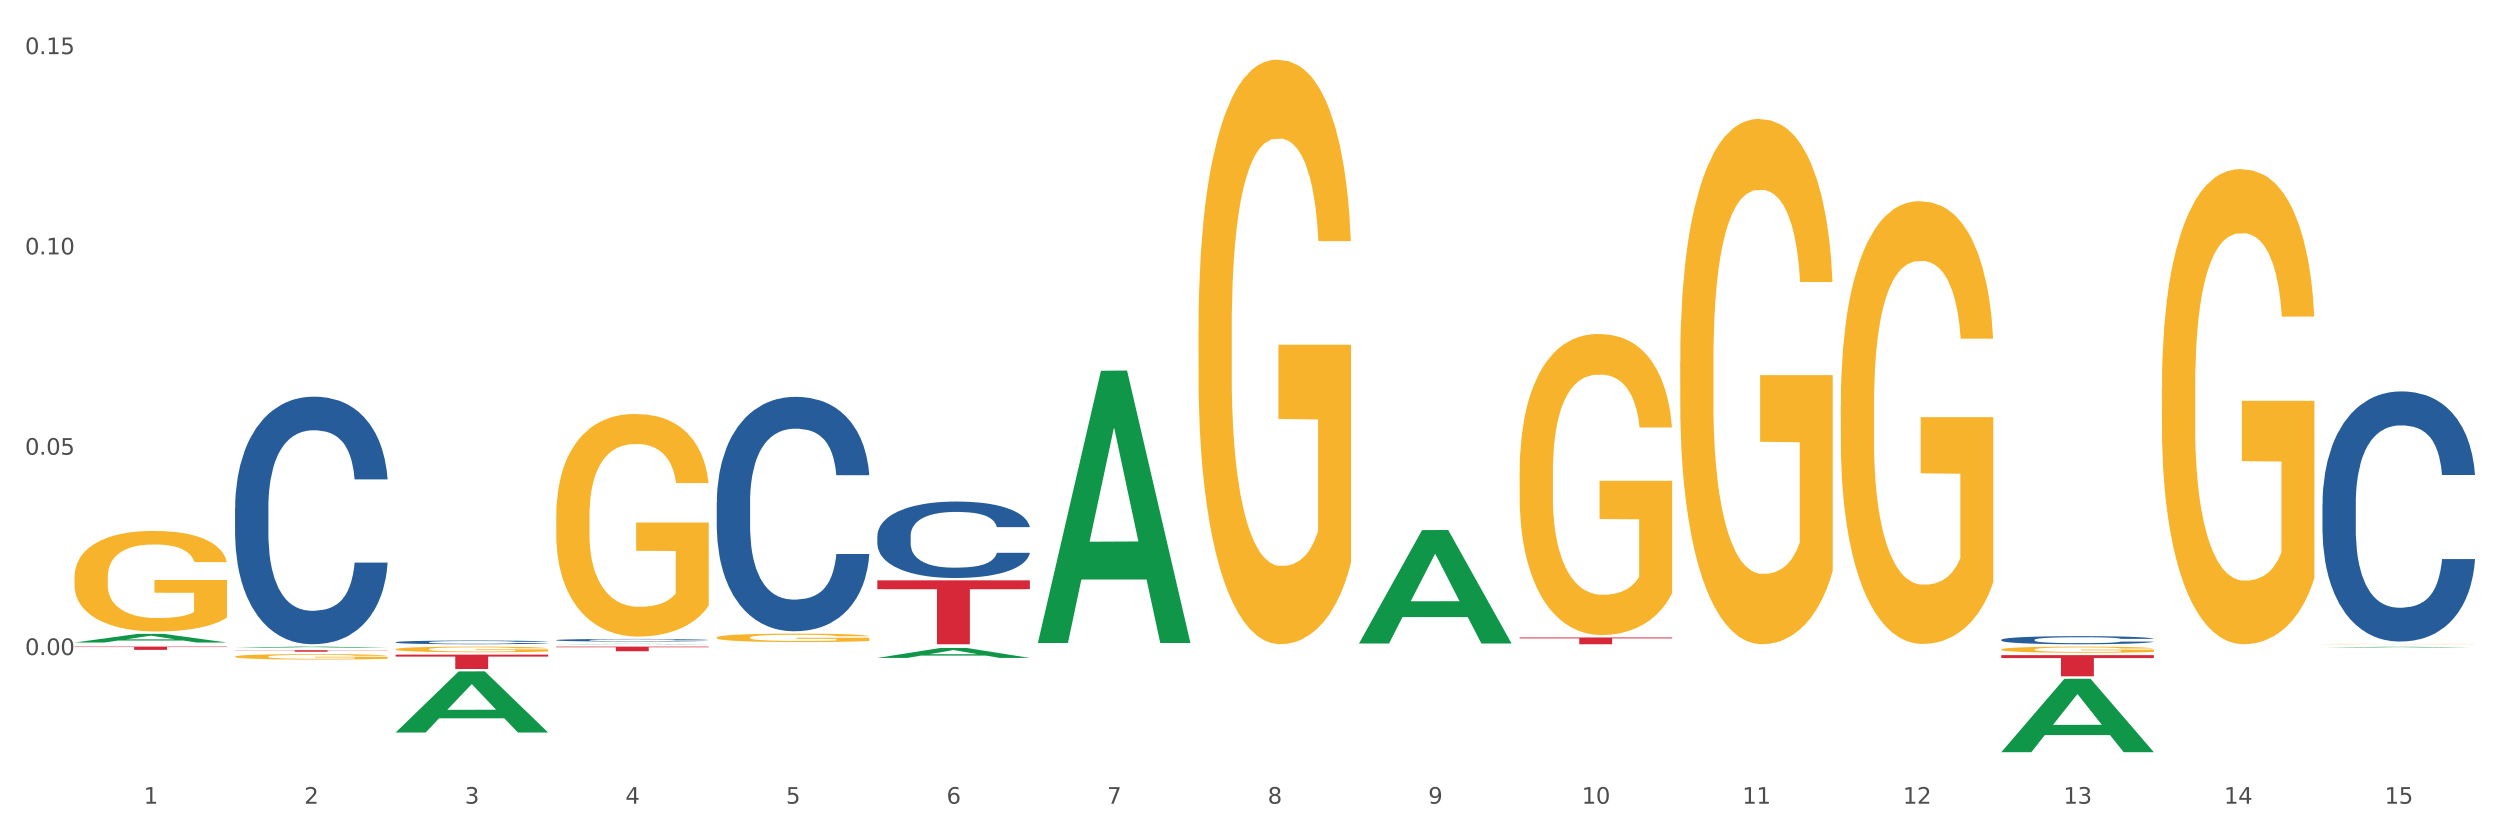<?xml version="1.0" encoding="utf-8" standalone="no"?>
<!DOCTYPE svg PUBLIC "-//W3C//DTD SVG 1.1//EN"
  "http://www.w3.org/Graphics/SVG/1.1/DTD/svg11.dtd">
<svg xmlns:xlink="http://www.w3.org/1999/xlink" width="1080pt" height="360pt" viewBox="0 0 1080 360" xmlns="http://www.w3.org/2000/svg" version="1.1">
 <rect x="0" y="0" width="1080" height="360" fill="#333333" stroke="none"/>
 <defs>
  <style type="text/css">*{stroke-linejoin: round; stroke-linecap: butt}</style>
 </defs>
 <g id="figure_1">
  <g id="patch_1">
   <path d="M 0 360 
L 1080 360 
L 1080 0 
L 0 0 
z
" style="fill: #ffffff; stroke: #ffffff; stroke-linejoin: miter"/>
  </g>
  <g id="axes_1">
   <g id="matplotlib.axis_1">
    <g id="xtick_1">
     <g id="text_1">
      <!-- 1 -->
      <g style="fill: #4d4d4d" transform="translate(62.07 347.204) scale(0.096 -0.096)">
       <defs>
        <path id="DejaVuSans-31" d="M 794 531 
L 1825 531 
L 1825 4091 
L 703 3866 
L 703 4441 
L 1819 4666 
L 2450 4666 
L 2450 531 
L 3481 531 
L 3481 0 
L 794 0 
L 794 531 
z
" transform="scale(0.016)"/>
       </defs>
       <use xlink:href="#DejaVuSans-31"/>
      </g>
     </g>
    </g>
    <g id="xtick_2">
     <g id="text_2">
      <!-- 2 -->
      <g style="fill: #4d4d4d" transform="translate(131.436 347.204) scale(0.096 -0.096)">
       <defs>
        <path id="DejaVuSans-32" d="M 1228 531 
L 3431 531 
L 3431 0 
L 469 0 
L 469 531 
Q 828 903 1448 1529 
Q 2069 2156 2228 2338 
Q 2531 2678 2651 2914 
Q 2772 3150 2772 3378 
Q 2772 3750 2511 3984 
Q 2250 4219 1831 4219 
Q 1534 4219 1204 4116 
Q 875 4013 500 3803 
L 500 4441 
Q 881 4594 1212 4672 
Q 1544 4750 1819 4750 
Q 2544 4750 2975 4387 
Q 3406 4025 3406 3419 
Q 3406 3131 3298 2873 
Q 3191 2616 2906 2266 
Q 2828 2175 2409 1742 
Q 1991 1309 1228 531 
z
" transform="scale(0.016)"/>
       </defs>
       <use xlink:href="#DejaVuSans-32"/>
      </g>
     </g>
    </g>
    <g id="xtick_3">
     <g id="text_3">
      <!-- 3 -->
      <g style="fill: #4d4d4d" transform="translate(200.802 347.204) scale(0.096 -0.096)">
       <defs>
        <path id="DejaVuSans-33" d="M 2597 2516 
Q 3050 2419 3304 2112 
Q 3559 1806 3559 1356 
Q 3559 666 3084 287 
Q 2609 -91 1734 -91 
Q 1441 -91 1130 -33 
Q 819 25 488 141 
L 488 750 
Q 750 597 1062 519 
Q 1375 441 1716 441 
Q 2309 441 2620 675 
Q 2931 909 2931 1356 
Q 2931 1769 2642 2001 
Q 2353 2234 1838 2234 
L 1294 2234 
L 1294 2753 
L 1863 2753 
Q 2328 2753 2575 2939 
Q 2822 3125 2822 3475 
Q 2822 3834 2567 4026 
Q 2313 4219 1838 4219 
Q 1578 4219 1281 4162 
Q 984 4106 628 3988 
L 628 4550 
Q 988 4650 1302 4700 
Q 1616 4750 1894 4750 
Q 2613 4750 3031 4423 
Q 3450 4097 3450 3541 
Q 3450 3153 3228 2886 
Q 3006 2619 2597 2516 
z
" transform="scale(0.016)"/>
       </defs>
       <use xlink:href="#DejaVuSans-33"/>
      </g>
     </g>
    </g>
    <g id="xtick_4">
     <g id="text_4">
      <!-- 4 -->
      <g style="fill: #4d4d4d" transform="translate(270.169 347.204) scale(0.096 -0.096)">
       <defs>
        <path id="DejaVuSans-34" d="M 2419 4116 
L 825 1625 
L 2419 1625 
L 2419 4116 
z
M 2253 4666 
L 3047 4666 
L 3047 1625 
L 3713 1625 
L 3713 1100 
L 3047 1100 
L 3047 0 
L 2419 0 
L 2419 1100 
L 313 1100 
L 313 1709 
L 2253 4666 
z
" transform="scale(0.016)"/>
       </defs>
       <use xlink:href="#DejaVuSans-34"/>
      </g>
     </g>
    </g>
    <g id="xtick_5">
     <g id="text_5">
      <!-- 5 -->
      <g style="fill: #4d4d4d" transform="translate(339.535 347.204) scale(0.096 -0.096)">
       <defs>
        <path id="DejaVuSans-35" d="M 691 4666 
L 3169 4666 
L 3169 4134 
L 1269 4134 
L 1269 2991 
Q 1406 3038 1543 3061 
Q 1681 3084 1819 3084 
Q 2600 3084 3056 2656 
Q 3513 2228 3513 1497 
Q 3513 744 3044 326 
Q 2575 -91 1722 -91 
Q 1428 -91 1123 -41 
Q 819 9 494 109 
L 494 744 
Q 775 591 1075 516 
Q 1375 441 1709 441 
Q 2250 441 2565 725 
Q 2881 1009 2881 1497 
Q 2881 1984 2565 2268 
Q 2250 2553 1709 2553 
Q 1456 2553 1204 2497 
Q 953 2441 691 2322 
L 691 4666 
z
" transform="scale(0.016)"/>
       </defs>
       <use xlink:href="#DejaVuSans-35"/>
      </g>
     </g>
    </g>
    <g id="xtick_6">
     <g id="text_6">
      <!-- 6 -->
      <g style="fill: #4d4d4d" transform="translate(408.901 347.204) scale(0.096 -0.096)">
       <defs>
        <path id="DejaVuSans-36" d="M 2113 2584 
Q 1688 2584 1439 2293 
Q 1191 2003 1191 1497 
Q 1191 994 1439 701 
Q 1688 409 2113 409 
Q 2538 409 2786 701 
Q 3034 994 3034 1497 
Q 3034 2003 2786 2293 
Q 2538 2584 2113 2584 
z
M 3366 4563 
L 3366 3988 
Q 3128 4100 2886 4159 
Q 2644 4219 2406 4219 
Q 1781 4219 1451 3797 
Q 1122 3375 1075 2522 
Q 1259 2794 1537 2939 
Q 1816 3084 2150 3084 
Q 2853 3084 3261 2657 
Q 3669 2231 3669 1497 
Q 3669 778 3244 343 
Q 2819 -91 2113 -91 
Q 1303 -91 875 529 
Q 447 1150 447 2328 
Q 447 3434 972 4092 
Q 1497 4750 2381 4750 
Q 2619 4750 2861 4703 
Q 3103 4656 3366 4563 
z
" transform="scale(0.016)"/>
       </defs>
       <use xlink:href="#DejaVuSans-36"/>
      </g>
     </g>
    </g>
    <g id="xtick_7">
     <g id="text_7">
      <!-- 7 -->
      <g style="fill: #4d4d4d" transform="translate(478.267 347.204) scale(0.096 -0.096)">
       <defs>
        <path id="DejaVuSans-37" d="M 525 4666 
L 3525 4666 
L 3525 4397 
L 1831 0 
L 1172 0 
L 2766 4134 
L 525 4134 
L 525 4666 
z
" transform="scale(0.016)"/>
       </defs>
       <use xlink:href="#DejaVuSans-37"/>
      </g>
     </g>
    </g>
    <g id="xtick_8">
     <g id="text_8">
      <!-- 8 -->
      <g style="fill: #4d4d4d" transform="translate(547.634 347.204) scale(0.096 -0.096)">
       <defs>
        <path id="DejaVuSans-38" d="M 2034 2216 
Q 1584 2216 1326 1975 
Q 1069 1734 1069 1313 
Q 1069 891 1326 650 
Q 1584 409 2034 409 
Q 2484 409 2743 651 
Q 3003 894 3003 1313 
Q 3003 1734 2745 1975 
Q 2488 2216 2034 2216 
z
M 1403 2484 
Q 997 2584 770 2862 
Q 544 3141 544 3541 
Q 544 4100 942 4425 
Q 1341 4750 2034 4750 
Q 2731 4750 3128 4425 
Q 3525 4100 3525 3541 
Q 3525 3141 3298 2862 
Q 3072 2584 2669 2484 
Q 3125 2378 3379 2068 
Q 3634 1759 3634 1313 
Q 3634 634 3220 271 
Q 2806 -91 2034 -91 
Q 1263 -91 848 271 
Q 434 634 434 1313 
Q 434 1759 690 2068 
Q 947 2378 1403 2484 
z
M 1172 3481 
Q 1172 3119 1398 2916 
Q 1625 2713 2034 2713 
Q 2441 2713 2670 2916 
Q 2900 3119 2900 3481 
Q 2900 3844 2670 4047 
Q 2441 4250 2034 4250 
Q 1625 4250 1398 4047 
Q 1172 3844 1172 3481 
z
" transform="scale(0.016)"/>
       </defs>
       <use xlink:href="#DejaVuSans-38"/>
      </g>
     </g>
    </g>
    <g id="xtick_9">
     <g id="text_9">
      <!-- 9 -->
      <g style="fill: #4d4d4d" transform="translate(617 347.204) scale(0.096 -0.096)">
       <defs>
        <path id="DejaVuSans-39" d="M 703 97 
L 703 672 
Q 941 559 1184 500 
Q 1428 441 1663 441 
Q 2288 441 2617 861 
Q 2947 1281 2994 2138 
Q 2813 1869 2534 1725 
Q 2256 1581 1919 1581 
Q 1219 1581 811 2004 
Q 403 2428 403 3163 
Q 403 3881 828 4315 
Q 1253 4750 1959 4750 
Q 2769 4750 3195 4129 
Q 3622 3509 3622 2328 
Q 3622 1225 3098 567 
Q 2575 -91 1691 -91 
Q 1453 -91 1209 -44 
Q 966 3 703 97 
z
M 1959 2075 
Q 2384 2075 2632 2365 
Q 2881 2656 2881 3163 
Q 2881 3666 2632 3958 
Q 2384 4250 1959 4250 
Q 1534 4250 1286 3958 
Q 1038 3666 1038 3163 
Q 1038 2656 1286 2365 
Q 1534 2075 1959 2075 
z
" transform="scale(0.016)"/>
       </defs>
       <use xlink:href="#DejaVuSans-39"/>
      </g>
     </g>
    </g>
    <g id="xtick_10">
     <g id="text_10">
      <!-- 10 -->
      <g style="fill: #4d4d4d" transform="translate(683.312 347.204) scale(0.096 -0.096)">
       <defs>
        <path id="DejaVuSans-30" d="M 2034 4250 
Q 1547 4250 1301 3770 
Q 1056 3291 1056 2328 
Q 1056 1369 1301 889 
Q 1547 409 2034 409 
Q 2525 409 2770 889 
Q 3016 1369 3016 2328 
Q 3016 3291 2770 3770 
Q 2525 4250 2034 4250 
z
M 2034 4750 
Q 2819 4750 3233 4129 
Q 3647 3509 3647 2328 
Q 3647 1150 3233 529 
Q 2819 -91 2034 -91 
Q 1250 -91 836 529 
Q 422 1150 422 2328 
Q 422 3509 836 4129 
Q 1250 4750 2034 4750 
z
" transform="scale(0.016)"/>
       </defs>
       <use xlink:href="#DejaVuSans-31"/>
       <use xlink:href="#DejaVuSans-30" transform="translate(63.623 0)"/>
      </g>
     </g>
    </g>
    <g id="xtick_11">
     <g id="text_11">
      <!-- 11 -->
      <g style="fill: #4d4d4d" transform="translate(752.678 347.204) scale(0.096 -0.096)">
       <use xlink:href="#DejaVuSans-31"/>
       <use xlink:href="#DejaVuSans-31" transform="translate(63.623 0)"/>
      </g>
     </g>
    </g>
    <g id="xtick_12">
     <g id="text_12">
      <!-- 12 -->
      <g style="fill: #4d4d4d" transform="translate(822.044 347.204) scale(0.096 -0.096)">
       <use xlink:href="#DejaVuSans-31"/>
       <use xlink:href="#DejaVuSans-32" transform="translate(63.623 0)"/>
      </g>
     </g>
    </g>
    <g id="xtick_13">
     <g id="text_13">
      <!-- 13 -->
      <g style="fill: #4d4d4d" transform="translate(891.411 347.204) scale(0.096 -0.096)">
       <use xlink:href="#DejaVuSans-31"/>
       <use xlink:href="#DejaVuSans-33" transform="translate(63.623 0)"/>
      </g>
     </g>
    </g>
    <g id="xtick_14">
     <g id="text_14">
      <!-- 14 -->
      <g style="fill: #4d4d4d" transform="translate(960.777 347.204) scale(0.096 -0.096)">
       <use xlink:href="#DejaVuSans-31"/>
       <use xlink:href="#DejaVuSans-34" transform="translate(63.623 0)"/>
      </g>
     </g>
    </g>
    <g id="xtick_15">
     <g id="text_15">
      <!-- 15 -->
      <g style="fill: #4d4d4d" transform="translate(1030.143 347.204) scale(0.096 -0.096)">
       <use xlink:href="#DejaVuSans-31"/>
       <use xlink:href="#DejaVuSans-35" transform="translate(63.623 0)"/>
      </g>
     </g>
    </g>
    <g id="xtick_16"/>
    <g id="xtick_17"/>
    <g id="xtick_18"/>
    <g id="xtick_19"/>
    <g id="xtick_20"/>
    <g id="xtick_21"/>
    <g id="xtick_22"/>
    <g id="xtick_23"/>
    <g id="xtick_24"/>
    <g id="xtick_25"/>
    <g id="xtick_26"/>
    <g id="xtick_27"/>
    <g id="xtick_28"/>
    <g id="xtick_29"/>
   </g>
   <g id="matplotlib.axis_2">
    <g id="ytick_1">
     <g id="text_16">
      <!-- 0.00 -->
      <g style="fill: #4d4d4d" transform="translate(10.8 282.976) scale(0.096 -0.096)">
       <defs>
        <path id="DejaVuSans-2e" d="M 684 794 
L 1344 794 
L 1344 0 
L 684 0 
L 684 794 
z
" transform="scale(0.016)"/>
       </defs>
       <use xlink:href="#DejaVuSans-30"/>
       <use xlink:href="#DejaVuSans-2e" transform="translate(63.623 0)"/>
       <use xlink:href="#DejaVuSans-30" transform="translate(95.41 0)"/>
       <use xlink:href="#DejaVuSans-30" transform="translate(159.033 0)"/>
      </g>
     </g>
    </g>
    <g id="ytick_2">
     <g id="text_17">
      <!-- 0.05 -->
      <g style="fill: #4d4d4d" transform="translate(10.8 196.443) scale(0.096 -0.096)">
       <use xlink:href="#DejaVuSans-30"/>
       <use xlink:href="#DejaVuSans-2e" transform="translate(63.623 0)"/>
       <use xlink:href="#DejaVuSans-30" transform="translate(95.41 0)"/>
       <use xlink:href="#DejaVuSans-35" transform="translate(159.033 0)"/>
      </g>
     </g>
    </g>
    <g id="ytick_3">
     <g id="text_18">
      <!-- 0.10 -->
      <g style="fill: #4d4d4d" transform="translate(10.8 109.91) scale(0.096 -0.096)">
       <use xlink:href="#DejaVuSans-30"/>
       <use xlink:href="#DejaVuSans-2e" transform="translate(63.623 0)"/>
       <use xlink:href="#DejaVuSans-31" transform="translate(95.41 0)"/>
       <use xlink:href="#DejaVuSans-30" transform="translate(159.033 0)"/>
      </g>
     </g>
    </g>
    <g id="ytick_4">
     <g id="text_19">
      <!-- 0.15 -->
      <g style="fill: #4d4d4d" transform="translate(10.8 23.378) scale(0.096 -0.096)">
       <use xlink:href="#DejaVuSans-30"/>
       <use xlink:href="#DejaVuSans-2e" transform="translate(63.623 0)"/>
       <use xlink:href="#DejaVuSans-31" transform="translate(95.41 0)"/>
       <use xlink:href="#DejaVuSans-35" transform="translate(159.033 0)"/>
      </g>
     </g>
    </g>
    <g id="ytick_5"/>
    <g id="ytick_6"/>
    <g id="ytick_7"/>
    <g id="ytick_8"/>
   </g>
   <g id="PolyCollection_1">
    <path d="M 32.175 277.574 
L 32.243 277.57 
L 59.417 273.829 
L 70.695 273.825 
L 98.073 277.581 
L 85.029 277.581 
L 79.119 276.706 
L 51.061 276.706 
L 50.857 276.72 
L 45.151 277.581 
L 32.175 277.581 
L 32.175 277.574 
L 54.594 276.184 
L 75.586 276.181 
L 65.192 274.626 
L 65.056 274.619 
L 64.92 274.629 
L 54.526 276.181 
L 54.594 276.184 
L 32.175 277.574 
z
" clip-path="url(#p56688705b2)" style="fill: #109648"/>
    <path d="M 379.006 250.71 
L 444.904 250.71 
L 444.904 254.546 
L 418.982 254.572 
L 418.982 278.315 
L 404.772 278.315 
L 404.772 254.572 
L 379.006 254.546 
L 379.006 250.736 
L 379.006 250.71 
z
" clip-path="url(#p56688705b2)" style="fill: #d62839"/>
    <path d="M 240.274 279.329 
L 306.172 279.329 
L 306.172 279.611 
L 280.25 279.613 
L 280.25 281.36 
L 266.039 281.36 
L 266.039 279.613 
L 240.274 279.611 
L 240.274 279.331 
L 240.274 279.329 
z
" clip-path="url(#p56688705b2)" style="fill: #d62839"/>
    <path d="M 170.907 282.795 
L 236.805 282.795 
L 236.805 283.659 
L 210.883 283.665 
L 210.883 289.009 
L 196.673 289.009 
L 196.673 283.665 
L 170.907 283.659 
L 170.907 282.801 
L 170.907 282.795 
z
" clip-path="url(#p56688705b2)" style="fill: #d62839"/>
    <path d="M 101.541 280.886 
L 167.439 280.886 
L 167.439 280.979 
L 141.517 280.979 
L 141.517 281.552 
L 127.307 281.552 
L 127.307 280.979 
L 101.541 280.979 
L 101.541 280.887 
L 101.541 280.886 
z
" clip-path="url(#p56688705b2)" style="fill: #d62839"/>
    <path d="M 32.175 279.329 
L 98.073 279.329 
L 98.073 279.527 
L 72.151 279.528 
L 72.151 280.753 
L 57.941 280.753 
L 57.941 279.528 
L 32.175 279.527 
L 32.175 279.33 
L 32.175 279.329 
z
" clip-path="url(#p56688705b2)" style="fill: #d62839"/>
    <path d="M 101.541 283.655 
L 101.619 283.653 
L 101.619 283.576 
L 101.775 283.509 
L 102.553 283.347 
L 103.72 283.214 
L 104.575 283.143 
L 105.431 283.085 
L 106.443 283.027 
L 107.688 282.966 
L 109.944 282.878 
L 111.344 282.833 
L 113.056 282.786 
L 116.168 282.717 
L 118.424 282.678 
L 120.758 282.646 
L 124.57 282.607 
L 127.06 282.59 
L 129.705 282.577 
L 132.895 282.568 
L 135.307 282.566 
L 140.598 282.572 
L 145.11 282.592 
L 147.289 282.607 
L 150.089 282.633 
L 151.568 282.65 
L 153.979 282.684 
L 156.469 282.73 
L 158.181 282.768 
L 160.748 282.842 
L 162.693 282.915 
L 164.483 283.005 
L 165.416 283.068 
L 166.117 283.126 
L 166.739 283.192 
L 167.361 283.298 
L 153.357 283.298 
L 152.812 283.223 
L 151.957 283.152 
L 150.712 283.083 
L 149.623 283.04 
L 147.755 282.986 
L 146.044 282.951 
L 144.254 282.925 
L 142.076 282.904 
L 140.364 282.893 
L 137.952 282.885 
L 133.206 282.887 
L 130.017 282.904 
L 127.838 282.925 
L 126.438 282.945 
L 125.193 282.966 
L 123.792 282.997 
L 122.159 283.042 
L 120.992 283.083 
L 119.825 283.134 
L 118.891 283.186 
L 118.035 283.246 
L 117.335 283.311 
L 116.79 283.378 
L 116.324 283.459 
L 115.935 283.595 
L 115.935 283.89 
L 116.09 283.957 
L 116.479 284.045 
L 116.946 284.112 
L 117.724 284.191 
L 118.424 284.245 
L 119.747 284.323 
L 121.225 284.387 
L 122.392 284.428 
L 123.559 284.463 
L 125.582 284.51 
L 127.838 284.549 
L 129.783 284.572 
L 132.428 284.594 
L 134.218 284.603 
L 135.774 284.607 
L 139.586 284.607 
L 142.309 284.6 
L 145.343 284.585 
L 147.678 284.566 
L 149.623 284.542 
L 151.801 284.503 
L 153.201 284.467 
L 153.201 284.017 
L 136.085 284.015 
L 136.085 283.716 
L 167.439 283.716 
L 167.439 284.594 
L 166.117 284.639 
L 164.638 284.68 
L 163.082 284.717 
L 160.748 284.762 
L 157.947 284.805 
L 155.458 284.835 
L 152.812 284.861 
L 149.7 284.885 
L 145.655 284.906 
L 143.165 284.915 
L 140.053 284.921 
L 136.396 284.923 
L 133.206 284.919 
L 130.094 284.908 
L 126.827 284.889 
L 123.637 284.861 
L 121.225 284.833 
L 118.813 284.798 
L 116.246 284.753 
L 114.223 284.71 
L 112.667 284.671 
L 110.955 284.622 
L 109.088 284.557 
L 107.688 284.499 
L 106.443 284.439 
L 105.12 284.361 
L 104.186 284.295 
L 103.253 284.211 
L 102.708 284.148 
L 102.086 284.051 
L 101.619 283.916 
L 101.541 283.655 
z
" clip-path="url(#p56688705b2)" style="fill: #f7b32b"/>
    <path d="M 101.541 219.413 
L 101.619 219.315 
L 101.619 216.58 
L 101.853 212.868 
L 102.71 206.031 
L 103.8 200.853 
L 105.67 194.797 
L 106.682 192.257 
L 108.006 189.425 
L 110.733 184.834 
L 113.848 180.926 
L 116.029 178.777 
L 117.665 177.41 
L 121.326 174.968 
L 123.429 173.893 
L 125.61 173.014 
L 127.48 172.428 
L 130.595 171.744 
L 133.088 171.451 
L 135.97 171.354 
L 138.385 171.451 
L 141.578 171.842 
L 146.252 173.014 
L 148.044 173.698 
L 150.458 174.87 
L 152.951 176.433 
L 154.976 177.996 
L 157.313 180.243 
L 159.728 183.173 
L 162.064 186.885 
L 163.7 190.304 
L 165.024 193.918 
L 166.193 198.314 
L 167.05 203.1 
L 167.439 207.105 
L 153.185 207.105 
L 152.795 203.491 
L 152.016 199.584 
L 151.237 196.946 
L 150.38 194.797 
L 149.056 192.355 
L 147.888 190.792 
L 145.941 188.936 
L 144.149 187.764 
L 142.669 187.08 
L 140.877 186.494 
L 137.061 185.908 
L 134.334 185.908 
L 132.621 186.104 
L 130.518 186.592 
L 128.726 187.276 
L 126.623 188.448 
L 124.987 189.718 
L 123.351 191.378 
L 122.417 192.551 
L 121.015 194.7 
L 120.08 196.458 
L 118.834 199.486 
L 118.133 201.635 
L 116.886 207.203 
L 116.341 211.305 
L 116.107 214.138 
L 115.952 217.264 
L 115.952 232.502 
L 116.419 239.34 
L 116.808 242.27 
L 117.431 245.592 
L 118.6 249.89 
L 120.314 254.09 
L 122.105 257.118 
L 123.585 258.974 
L 124.987 260.341 
L 126.389 261.416 
L 128.103 262.393 
L 129.505 262.979 
L 131.608 263.565 
L 134.101 263.858 
L 136.048 263.858 
L 140.021 263.37 
L 141.812 262.881 
L 143.526 262.197 
L 145.395 261.123 
L 146.875 259.951 
L 147.732 259.072 
L 149.134 257.216 
L 150.225 255.262 
L 151.159 253.015 
L 151.783 251.062 
L 152.484 248.131 
L 153.029 244.81 
L 153.185 243.052 
L 167.439 243.052 
L 167.128 246.568 
L 166.582 249.987 
L 165.492 254.578 
L 164.635 257.216 
L 163.311 260.439 
L 161.909 263.174 
L 159.961 266.202 
L 158.17 268.449 
L 156.3 270.403 
L 154.275 272.161 
L 150.614 274.603 
L 149.29 275.287 
L 146.486 276.459 
L 144.305 277.143 
L 141.111 277.826 
L 137.84 278.217 
L 134.412 278.315 
L 131.374 278.119 
L 128.025 277.533 
L 125.922 276.947 
L 123.585 276.068 
L 120.859 274.701 
L 118.288 273.04 
L 115.874 271.086 
L 113.615 268.84 
L 111.512 266.3 
L 108.785 262.1 
L 106.76 257.997 
L 105.28 254.188 
L 104.267 250.964 
L 103.255 246.861 
L 102.71 244.029 
L 101.853 237.191 
L 101.541 230.842 
L 101.541 219.413 
z
" clip-path="url(#p56688705b2)" style="fill: #255c99"/>
    <path d="M 170.907 277.435 
L 170.985 277.434 
L 170.985 277.393 
L 171.219 277.337 
L 172.076 277.235 
L 173.166 277.158 
L 175.036 277.067 
L 176.048 277.029 
L 177.373 276.987 
L 180.099 276.919 
L 183.215 276.86 
L 185.396 276.828 
L 187.031 276.808 
L 190.692 276.771 
L 192.796 276.755 
L 194.977 276.742 
L 196.846 276.733 
L 199.962 276.723 
L 202.454 276.719 
L 205.336 276.717 
L 207.751 276.719 
L 210.945 276.725 
L 215.618 276.742 
L 217.41 276.752 
L 219.825 276.77 
L 222.317 276.793 
L 224.342 276.816 
L 226.679 276.85 
L 229.094 276.894 
L 231.431 276.949 
L 233.066 277 
L 234.391 277.054 
L 235.559 277.12 
L 236.416 277.191 
L 236.805 277.251 
L 222.551 277.251 
L 222.161 277.197 
L 221.382 277.139 
L 220.604 277.1 
L 219.747 277.067 
L 218.422 277.031 
L 217.254 277.008 
L 215.307 276.98 
L 213.515 276.962 
L 212.035 276.952 
L 210.244 276.943 
L 206.427 276.935 
L 203.701 276.935 
L 201.987 276.938 
L 199.884 276.945 
L 198.092 276.955 
L 195.989 276.973 
L 194.353 276.992 
L 192.718 277.016 
L 191.783 277.034 
L 190.381 277.066 
L 189.446 277.092 
L 188.2 277.137 
L 187.499 277.17 
L 186.252 277.253 
L 185.707 277.314 
L 185.474 277.356 
L 185.318 277.403 
L 185.318 277.631 
L 185.785 277.733 
L 186.175 277.776 
L 186.798 277.826 
L 187.966 277.89 
L 189.68 277.953 
L 191.471 277.998 
L 192.951 278.026 
L 194.353 278.046 
L 195.755 278.062 
L 197.469 278.077 
L 198.871 278.086 
L 200.974 278.095 
L 203.467 278.099 
L 205.414 278.099 
L 209.387 278.092 
L 211.178 278.084 
L 212.892 278.074 
L 214.761 278.058 
L 216.241 278.041 
L 217.098 278.027 
L 218.5 278 
L 219.591 277.971 
L 220.526 277.937 
L 221.149 277.908 
L 221.85 277.864 
L 222.395 277.814 
L 222.551 277.788 
L 236.805 277.788 
L 236.494 277.841 
L 235.949 277.892 
L 234.858 277.96 
L 234.001 278 
L 232.677 278.048 
L 231.275 278.089 
L 229.328 278.134 
L 227.536 278.167 
L 225.667 278.197 
L 223.641 278.223 
L 219.98 278.259 
L 218.656 278.27 
L 215.852 278.287 
L 213.671 278.297 
L 210.477 278.308 
L 207.206 278.313 
L 203.779 278.315 
L 200.741 278.312 
L 197.391 278.303 
L 195.288 278.294 
L 192.951 278.281 
L 190.225 278.261 
L 187.655 278.236 
L 185.24 278.207 
L 182.981 278.173 
L 180.878 278.135 
L 178.152 278.073 
L 176.126 278.011 
L 174.646 277.954 
L 173.634 277.906 
L 172.621 277.845 
L 172.076 277.803 
L 171.219 277.701 
L 170.907 277.606 
L 170.907 277.435 
z
" clip-path="url(#p56688705b2)" style="fill: #255c99"/>
    <path d="M 240.274 276.526 
L 240.352 276.525 
L 240.352 276.496 
L 240.585 276.457 
L 241.442 276.386 
L 242.533 276.332 
L 244.402 276.269 
L 245.415 276.243 
L 246.739 276.213 
L 249.465 276.166 
L 252.581 276.125 
L 254.762 276.103 
L 256.398 276.088 
L 260.059 276.063 
L 262.162 276.052 
L 264.343 276.043 
L 266.212 276.036 
L 269.328 276.029 
L 271.821 276.026 
L 274.703 276.025 
L 277.117 276.026 
L 280.311 276.03 
L 284.985 276.043 
L 286.776 276.05 
L 289.191 276.062 
L 291.683 276.078 
L 293.709 276.094 
L 296.045 276.118 
L 298.46 276.148 
L 300.797 276.187 
L 302.433 276.223 
L 303.757 276.26 
L 304.925 276.306 
L 305.782 276.356 
L 306.172 276.397 
L 291.917 276.397 
L 291.528 276.36 
L 290.749 276.319 
L 289.97 276.292 
L 289.113 276.269 
L 287.789 276.244 
L 286.62 276.228 
L 284.673 276.208 
L 282.881 276.196 
L 281.401 276.189 
L 279.61 276.183 
L 275.793 276.177 
L 273.067 276.177 
L 271.353 276.179 
L 269.25 276.184 
L 267.458 276.191 
L 265.355 276.203 
L 263.72 276.216 
L 262.084 276.234 
L 261.149 276.246 
L 259.747 276.268 
L 258.812 276.287 
L 257.566 276.318 
L 256.865 276.34 
L 255.619 276.398 
L 255.073 276.441 
L 254.84 276.471 
L 254.684 276.503 
L 254.684 276.662 
L 255.151 276.733 
L 255.541 276.763 
L 256.164 276.798 
L 257.332 276.843 
L 259.046 276.886 
L 260.838 276.918 
L 262.318 276.937 
L 263.72 276.952 
L 265.122 276.963 
L 266.835 276.973 
L 268.237 276.979 
L 270.341 276.985 
L 272.833 276.988 
L 274.78 276.988 
L 278.753 276.983 
L 280.545 276.978 
L 282.258 276.971 
L 284.128 276.96 
L 285.608 276.947 
L 286.465 276.938 
L 287.867 276.919 
L 288.957 276.899 
L 289.892 276.875 
L 290.515 276.855 
L 291.216 276.824 
L 291.761 276.79 
L 291.917 276.772 
L 306.172 276.772 
L 305.86 276.808 
L 305.315 276.844 
L 304.224 276.892 
L 303.367 276.919 
L 302.043 276.953 
L 300.641 276.981 
L 298.694 277.013 
L 296.902 277.036 
L 295.033 277.056 
L 293.008 277.075 
L 289.347 277.1 
L 288.022 277.107 
L 285.218 277.119 
L 283.037 277.126 
L 279.844 277.134 
L 276.572 277.138 
L 273.145 277.139 
L 270.107 277.137 
L 266.757 277.13 
L 264.654 277.124 
L 262.318 277.115 
L 259.591 277.101 
L 257.021 277.084 
L 254.606 277.063 
L 252.347 277.04 
L 250.244 277.014 
L 247.518 276.97 
L 245.493 276.927 
L 244.013 276.887 
L 243 276.854 
L 241.987 276.811 
L 241.442 276.782 
L 240.585 276.711 
L 240.274 276.644 
L 240.274 276.526 
z
" clip-path="url(#p56688705b2)" style="fill: #255c99"/>
    <path d="M 309.64 216.939 
L 309.718 216.847 
L 309.718 214.257 
L 309.951 210.743 
L 310.808 204.268 
L 311.899 199.366 
L 313.768 193.632 
L 314.781 191.227 
L 316.105 188.545 
L 318.831 184.198 
L 321.947 180.499 
L 324.128 178.464 
L 325.764 177.169 
L 329.425 174.857 
L 331.528 173.84 
L 333.709 173.007 
L 335.578 172.452 
L 338.694 171.805 
L 341.187 171.527 
L 344.069 171.435 
L 346.484 171.527 
L 349.677 171.897 
L 354.351 173.007 
L 356.142 173.655 
L 358.557 174.765 
L 361.05 176.244 
L 363.075 177.724 
L 365.412 179.851 
L 367.826 182.626 
L 370.163 186.141 
L 371.799 189.378 
L 373.123 192.8 
L 374.291 196.962 
L 375.148 201.494 
L 375.538 205.286 
L 361.283 205.286 
L 360.894 201.864 
L 360.115 198.164 
L 359.336 195.667 
L 358.479 193.632 
L 357.155 191.32 
L 355.987 189.84 
L 354.039 188.083 
L 352.248 186.973 
L 350.768 186.326 
L 348.976 185.771 
L 345.159 185.216 
L 342.433 185.216 
L 340.719 185.401 
L 338.616 185.863 
L 336.825 186.511 
L 334.722 187.62 
L 333.086 188.823 
L 331.45 190.395 
L 330.515 191.505 
L 329.113 193.54 
L 328.179 195.204 
L 326.932 198.072 
L 326.231 200.106 
L 324.985 205.378 
L 324.44 209.263 
L 324.206 211.945 
L 324.05 214.905 
L 324.05 229.333 
L 324.518 235.807 
L 324.907 238.582 
L 325.53 241.726 
L 326.699 245.796 
L 328.412 249.773 
L 330.204 252.64 
L 331.684 254.397 
L 333.086 255.692 
L 334.488 256.709 
L 336.202 257.634 
L 337.604 258.189 
L 339.707 258.744 
L 342.199 259.022 
L 344.147 259.022 
L 348.119 258.559 
L 349.911 258.097 
L 351.624 257.449 
L 353.494 256.432 
L 354.974 255.322 
L 355.831 254.49 
L 357.233 252.732 
L 358.323 250.883 
L 359.258 248.755 
L 359.881 246.906 
L 360.582 244.131 
L 361.127 240.986 
L 361.283 239.321 
L 375.538 239.321 
L 375.226 242.651 
L 374.681 245.888 
L 373.59 250.235 
L 372.734 252.732 
L 371.409 255.784 
L 370.007 258.374 
L 368.06 261.241 
L 366.268 263.368 
L 364.399 265.218 
L 362.374 266.883 
L 358.713 269.195 
L 357.389 269.843 
L 354.584 270.953 
L 352.403 271.6 
L 349.21 272.247 
L 345.938 272.617 
L 342.511 272.71 
L 339.473 272.525 
L 336.124 271.97 
L 334.021 271.415 
L 331.684 270.583 
L 328.957 269.288 
L 326.387 267.715 
L 323.972 265.866 
L 321.713 263.738 
L 319.61 261.334 
L 316.884 257.357 
L 314.859 253.472 
L 313.379 249.865 
L 312.366 246.813 
L 311.354 242.929 
L 310.808 240.246 
L 309.951 233.772 
L 309.64 227.76 
L 309.64 216.939 
z
" clip-path="url(#p56688705b2)" style="fill: #255c99"/>
    <path d="M 379.006 231.508 
L 379.084 231.478 
L 379.084 230.634 
L 379.318 229.487 
L 380.175 227.376 
L 381.265 225.778 
L 383.134 223.908 
L 384.147 223.123 
L 385.471 222.249 
L 388.198 220.831 
L 391.313 219.625 
L 393.494 218.961 
L 395.13 218.539 
L 398.791 217.785 
L 400.894 217.453 
L 403.075 217.181 
L 404.945 217.001 
L 408.06 216.789 
L 410.553 216.699 
L 413.435 216.669 
L 415.85 216.699 
L 419.043 216.82 
L 423.717 217.181 
L 425.509 217.393 
L 427.923 217.755 
L 430.416 218.237 
L 432.441 218.72 
L 434.778 219.413 
L 437.193 220.318 
L 439.529 221.464 
L 441.165 222.52 
L 442.489 223.636 
L 443.658 224.993 
L 444.515 226.471 
L 444.904 227.708 
L 430.65 227.708 
L 430.26 226.592 
L 429.481 225.385 
L 428.702 224.571 
L 427.845 223.908 
L 426.521 223.153 
L 425.353 222.671 
L 423.405 222.098 
L 421.614 221.736 
L 420.134 221.525 
L 418.342 221.344 
L 414.526 221.163 
L 411.799 221.163 
L 410.086 221.223 
L 407.982 221.374 
L 406.191 221.585 
L 404.088 221.947 
L 402.452 222.339 
L 400.816 222.852 
L 399.882 223.214 
L 398.479 223.877 
L 397.545 224.42 
L 396.298 225.355 
L 395.597 226.019 
L 394.351 227.738 
L 393.806 229.005 
L 393.572 229.88 
L 393.416 230.845 
L 393.416 235.55 
L 393.884 237.661 
L 394.273 238.566 
L 394.896 239.592 
L 396.065 240.919 
L 397.778 242.216 
L 399.57 243.151 
L 401.05 243.724 
L 402.452 244.146 
L 403.854 244.478 
L 405.568 244.779 
L 406.97 244.96 
L 409.073 245.141 
L 411.566 245.232 
L 413.513 245.232 
L 417.485 245.081 
L 419.277 244.93 
L 420.991 244.719 
L 422.86 244.387 
L 424.34 244.025 
L 425.197 243.754 
L 426.599 243.181 
L 427.69 242.578 
L 428.624 241.884 
L 429.247 241.281 
L 429.948 240.376 
L 430.494 239.35 
L 430.65 238.807 
L 444.904 238.807 
L 444.592 239.893 
L 444.047 240.949 
L 442.957 242.366 
L 442.1 243.181 
L 440.776 244.176 
L 439.374 245.021 
L 437.426 245.956 
L 435.635 246.649 
L 433.765 247.253 
L 431.74 247.796 
L 428.079 248.55 
L 426.755 248.761 
L 423.951 249.123 
L 421.77 249.334 
L 418.576 249.545 
L 415.304 249.666 
L 411.877 249.696 
L 408.839 249.635 
L 405.49 249.454 
L 403.387 249.273 
L 401.05 249.002 
L 398.324 248.58 
L 395.753 248.067 
L 393.339 247.464 
L 391.08 246.77 
L 388.976 245.986 
L 386.25 244.689 
L 384.225 243.422 
L 382.745 242.246 
L 381.732 241.25 
L 380.72 239.984 
L 380.175 239.109 
L 379.318 236.998 
L 379.006 235.037 
L 379.006 231.508 
z
" clip-path="url(#p56688705b2)" style="fill: #255c99"/>
    <path d="M 864.57 276.388 
L 864.648 276.384 
L 864.648 276.295 
L 864.881 276.173 
L 865.738 275.95 
L 866.829 275.78 
L 868.698 275.582 
L 869.711 275.499 
L 871.035 275.406 
L 873.761 275.256 
L 876.877 275.128 
L 879.058 275.058 
L 880.694 275.013 
L 884.355 274.933 
L 886.458 274.898 
L 888.639 274.869 
L 890.508 274.85 
L 893.624 274.828 
L 896.117 274.818 
L 898.999 274.815 
L 901.413 274.818 
L 904.607 274.831 
L 909.281 274.869 
L 911.072 274.892 
L 913.487 274.93 
L 915.979 274.981 
L 918.005 275.032 
L 920.341 275.106 
L 922.756 275.202 
L 925.093 275.323 
L 926.729 275.435 
L 928.053 275.553 
L 929.221 275.697 
L 930.078 275.854 
L 930.468 275.985 
L 916.213 275.985 
L 915.824 275.867 
L 915.045 275.739 
L 914.266 275.653 
L 913.409 275.582 
L 912.085 275.502 
L 910.916 275.451 
L 908.969 275.39 
L 907.177 275.352 
L 905.697 275.33 
L 903.906 275.311 
L 900.089 275.291 
L 897.363 275.291 
L 895.649 275.298 
L 893.546 275.314 
L 891.754 275.336 
L 889.651 275.374 
L 888.016 275.416 
L 886.38 275.47 
L 885.445 275.509 
L 884.043 275.579 
L 883.108 275.637 
L 881.862 275.736 
L 881.161 275.806 
L 879.915 275.988 
L 879.369 276.122 
L 879.136 276.215 
L 878.98 276.317 
L 878.98 276.816 
L 879.447 277.04 
L 879.837 277.135 
L 880.46 277.244 
L 881.628 277.385 
L 883.342 277.522 
L 885.134 277.621 
L 886.614 277.682 
L 888.016 277.727 
L 889.418 277.762 
L 891.131 277.794 
L 892.533 277.813 
L 894.637 277.832 
L 897.129 277.842 
L 899.076 277.842 
L 903.049 277.826 
L 904.841 277.81 
L 906.554 277.787 
L 908.424 277.752 
L 909.904 277.714 
L 910.76 277.685 
L 912.163 277.624 
L 913.253 277.561 
L 914.188 277.487 
L 914.811 277.423 
L 915.512 277.327 
L 916.057 277.219 
L 916.213 277.161 
L 930.468 277.161 
L 930.156 277.276 
L 929.611 277.388 
L 928.52 277.538 
L 927.663 277.624 
L 926.339 277.73 
L 924.937 277.819 
L 922.99 277.919 
L 921.198 277.992 
L 919.329 278.056 
L 917.304 278.113 
L 913.643 278.193 
L 912.318 278.216 
L 909.514 278.254 
L 907.333 278.276 
L 904.14 278.299 
L 900.868 278.312 
L 897.441 278.315 
L 894.403 278.308 
L 891.053 278.289 
L 888.95 278.27 
L 886.614 278.241 
L 883.887 278.197 
L 881.317 278.142 
L 878.902 278.078 
L 876.643 278.005 
L 874.54 277.922 
L 871.814 277.784 
L 869.789 277.65 
L 868.309 277.525 
L 867.296 277.42 
L 866.283 277.286 
L 865.738 277.193 
L 864.881 276.969 
L 864.57 276.762 
L 864.57 276.388 
z
" clip-path="url(#p56688705b2)" style="fill: #255c99"/>
    <path d="M 1003.302 217.64 
L 1003.38 217.542 
L 1003.38 214.778 
L 1003.614 211.027 
L 1004.47 204.119 
L 1005.561 198.888 
L 1007.43 192.768 
L 1008.443 190.202 
L 1009.767 187.34 
L 1012.494 182.701 
L 1015.609 178.753 
L 1017.79 176.582 
L 1019.426 175.2 
L 1023.087 172.733 
L 1025.19 171.647 
L 1027.371 170.759 
L 1029.241 170.167 
L 1032.356 169.476 
L 1034.849 169.18 
L 1037.731 169.081 
L 1040.146 169.18 
L 1043.339 169.574 
L 1048.013 170.759 
L 1049.805 171.45 
L 1052.219 172.634 
L 1054.712 174.213 
L 1056.737 175.792 
L 1059.074 178.062 
L 1061.489 181.023 
L 1063.825 184.774 
L 1065.461 188.228 
L 1066.785 191.88 
L 1067.954 196.321 
L 1068.811 201.158 
L 1069.2 205.204 
L 1054.945 205.204 
L 1054.556 201.552 
L 1053.777 197.605 
L 1052.998 194.94 
L 1052.141 192.768 
L 1050.817 190.301 
L 1049.649 188.722 
L 1047.701 186.846 
L 1045.91 185.662 
L 1044.43 184.971 
L 1042.638 184.379 
L 1038.822 183.787 
L 1036.095 183.787 
L 1034.382 183.984 
L 1032.278 184.478 
L 1030.487 185.169 
L 1028.384 186.353 
L 1026.748 187.636 
L 1025.112 189.314 
L 1024.178 190.498 
L 1022.775 192.67 
L 1021.841 194.446 
L 1020.594 197.506 
L 1019.893 199.677 
L 1018.647 205.303 
L 1018.102 209.448 
L 1017.868 212.311 
L 1017.712 215.469 
L 1017.712 230.866 
L 1018.18 237.775 
L 1018.569 240.736 
L 1019.192 244.091 
L 1020.361 248.434 
L 1022.074 252.678 
L 1023.866 255.738 
L 1025.346 257.613 
L 1026.748 258.995 
L 1028.15 260.08 
L 1029.864 261.067 
L 1031.266 261.659 
L 1033.369 262.252 
L 1035.862 262.548 
L 1037.809 262.548 
L 1041.781 262.054 
L 1043.573 261.561 
L 1045.287 260.87 
L 1047.156 259.784 
L 1048.636 258.6 
L 1049.493 257.712 
L 1050.895 255.836 
L 1051.986 253.862 
L 1052.92 251.592 
L 1053.543 249.618 
L 1054.244 246.657 
L 1054.79 243.302 
L 1054.945 241.525 
L 1069.2 241.525 
L 1068.888 245.078 
L 1068.343 248.533 
L 1067.253 253.171 
L 1066.396 255.836 
L 1065.072 259.093 
L 1063.67 261.857 
L 1061.722 264.917 
L 1059.931 267.187 
L 1058.061 269.161 
L 1056.036 270.937 
L 1052.375 273.405 
L 1051.051 274.095 
L 1048.247 275.28 
L 1046.066 275.971 
L 1042.872 276.662 
L 1039.6 277.056 
L 1036.173 277.155 
L 1033.135 276.958 
L 1029.786 276.365 
L 1027.683 275.773 
L 1025.346 274.885 
L 1022.62 273.503 
L 1020.049 271.825 
L 1017.634 269.851 
L 1015.376 267.581 
L 1013.272 265.015 
L 1010.546 260.771 
L 1008.521 256.626 
L 1007.041 252.777 
L 1006.028 249.52 
L 1005.016 245.374 
L 1004.47 242.512 
L 1003.614 235.603 
L 1003.302 229.188 
L 1003.302 217.64 
z
" clip-path="url(#p56688705b2)" style="fill: #255c99"/>
    <path d="M 1003.302 278.237 
L 1003.38 278.236 
L 1003.38 278.232 
L 1003.535 278.228 
L 1004.314 278.218 
L 1005.481 278.209 
L 1006.336 278.205 
L 1007.192 278.201 
L 1008.204 278.198 
L 1009.448 278.194 
L 1011.705 278.189 
L 1013.105 278.186 
L 1014.817 278.183 
L 1017.929 278.179 
L 1020.185 278.176 
L 1022.519 278.174 
L 1026.331 278.172 
L 1028.821 278.171 
L 1031.466 278.17 
L 1034.656 278.169 
L 1037.068 278.169 
L 1042.358 278.17 
L 1046.871 278.171 
L 1049.049 278.172 
L 1051.85 278.173 
L 1053.328 278.175 
L 1055.74 278.177 
L 1058.23 278.179 
L 1059.942 278.182 
L 1062.509 278.186 
L 1064.454 278.191 
L 1066.244 278.196 
L 1067.177 278.2 
L 1067.877 278.204 
L 1068.5 278.208 
L 1069.122 278.215 
L 1055.118 278.215 
L 1054.573 278.21 
L 1053.717 278.205 
L 1052.473 278.201 
L 1051.383 278.199 
L 1049.516 278.195 
L 1047.805 278.193 
L 1046.015 278.192 
L 1043.837 278.19 
L 1042.125 278.19 
L 1039.713 278.189 
L 1034.967 278.189 
L 1031.777 278.19 
L 1029.599 278.192 
L 1028.199 278.193 
L 1026.954 278.194 
L 1025.553 278.196 
L 1023.919 278.199 
L 1022.752 278.201 
L 1021.585 278.204 
L 1020.652 278.208 
L 1019.796 278.211 
L 1019.096 278.215 
L 1018.551 278.219 
L 1018.084 278.224 
L 1017.695 278.233 
L 1017.695 278.251 
L 1017.851 278.255 
L 1018.24 278.261 
L 1018.707 278.265 
L 1019.485 278.27 
L 1020.185 278.273 
L 1021.508 278.278 
L 1022.986 278.282 
L 1024.153 278.284 
L 1025.32 278.286 
L 1027.343 278.289 
L 1029.599 278.292 
L 1031.544 278.293 
L 1034.189 278.294 
L 1035.979 278.295 
L 1037.535 278.295 
L 1041.347 278.295 
L 1044.07 278.295 
L 1047.104 278.294 
L 1049.438 278.293 
L 1051.383 278.291 
L 1053.562 278.289 
L 1054.962 278.287 
L 1054.962 278.259 
L 1037.846 278.259 
L 1037.846 278.24 
L 1069.2 278.24 
L 1069.2 278.294 
L 1067.877 278.297 
L 1066.399 278.3 
L 1064.843 278.302 
L 1062.509 278.305 
L 1059.708 278.308 
L 1057.219 278.309 
L 1054.573 278.311 
L 1051.461 278.312 
L 1047.416 278.314 
L 1044.926 278.314 
L 1041.814 278.315 
L 1038.157 278.315 
L 1034.967 278.315 
L 1031.855 278.314 
L 1028.588 278.313 
L 1025.398 278.311 
L 1022.986 278.309 
L 1020.574 278.307 
L 1018.007 278.304 
L 1015.984 278.302 
L 1014.428 278.299 
L 1012.716 278.296 
L 1010.849 278.292 
L 1009.448 278.289 
L 1008.204 278.285 
L 1006.881 278.28 
L 1005.947 278.276 
L 1005.014 278.271 
L 1004.469 278.267 
L 1003.847 278.261 
L 1003.38 278.253 
L 1003.302 278.237 
z
" clip-path="url(#p56688705b2)" style="fill: #f7b32b"/>
    <path d="M 933.936 167.899 
L 934.014 167.711 
L 934.014 160.963 
L 934.169 155.151 
L 934.947 141.091 
L 936.114 129.469 
L 936.97 123.282 
L 937.826 118.221 
L 938.837 113.159 
L 940.082 107.91 
L 942.338 100.224 
L 943.739 96.288 
L 945.45 92.163 
L 948.563 86.165 
L 950.819 82.79 
L 953.153 79.978 
L 956.965 76.604 
L 959.455 75.104 
L 962.1 73.979 
L 965.29 73.23 
L 967.702 73.042 
L 972.992 73.604 
L 977.505 75.292 
L 979.683 76.604 
L 982.484 78.853 
L 983.962 80.353 
L 986.374 83.353 
L 988.864 87.289 
L 990.575 90.664 
L 993.143 97.037 
L 995.088 103.411 
L 996.877 111.285 
L 997.811 116.721 
L 998.511 121.783 
L 999.134 127.594 
L 999.756 136.78 
L 985.752 136.78 
L 985.207 130.219 
L 984.351 124.032 
L 983.106 118.033 
L 982.017 114.284 
L 980.15 109.598 
L 978.438 106.598 
L 976.649 104.349 
L 974.47 102.474 
L 972.759 101.537 
L 970.347 100.787 
L 965.601 100.974 
L 962.411 102.474 
L 960.233 104.349 
L 958.832 106.036 
L 957.588 107.91 
L 956.187 110.535 
L 954.553 114.472 
L 953.386 118.033 
L 952.219 122.533 
L 951.286 127.032 
L 950.43 132.281 
L 949.73 137.905 
L 949.185 143.716 
L 948.718 150.84 
L 948.329 162.65 
L 948.329 188.332 
L 948.485 194.144 
L 948.874 201.83 
L 949.341 207.641 
L 950.119 214.577 
L 950.819 219.264 
L 952.141 226.012 
L 953.62 231.636 
L 954.787 235.198 
L 955.954 238.198 
L 957.977 242.322 
L 960.233 245.696 
L 962.178 247.758 
L 964.823 249.633 
L 966.613 250.383 
L 968.169 250.758 
L 971.981 250.758 
L 974.704 250.195 
L 977.738 248.883 
L 980.072 247.196 
L 982.017 245.134 
L 984.196 241.759 
L 985.596 238.573 
L 985.596 199.393 
L 968.48 199.205 
L 968.48 173.148 
L 999.834 173.148 
L 999.834 249.633 
L 998.511 253.57 
L 997.033 257.131 
L 995.477 260.318 
L 993.143 264.255 
L 990.342 268.004 
L 987.852 270.629 
L 985.207 272.878 
L 982.095 274.94 
L 978.049 276.815 
L 975.56 277.565 
L 972.448 278.127 
L 968.791 278.315 
L 965.601 277.94 
L 962.489 277.003 
L 959.221 275.315 
L 956.032 272.878 
L 953.62 270.441 
L 951.208 267.442 
L 948.64 263.505 
L 946.618 259.756 
L 945.061 256.382 
L 943.35 252.07 
L 941.483 246.446 
L 940.082 241.384 
L 938.837 236.135 
L 937.515 229.387 
L 936.581 223.575 
L 935.648 216.264 
L 935.103 210.828 
L 934.48 202.392 
L 934.014 190.582 
L 933.936 167.899 
z
" clip-path="url(#p56688705b2)" style="fill: #f7b32b"/>
    <path d="M 864.57 280.563 
L 864.647 280.561 
L 864.647 280.473 
L 864.803 280.397 
L 865.581 280.214 
L 866.748 280.063 
L 867.604 279.983 
L 868.46 279.917 
L 869.471 279.851 
L 870.716 279.783 
L 872.972 279.683 
L 874.373 279.631 
L 876.084 279.578 
L 879.196 279.5 
L 881.453 279.456 
L 883.787 279.419 
L 887.599 279.375 
L 890.089 279.356 
L 892.734 279.341 
L 895.924 279.332 
L 898.336 279.329 
L 903.626 279.336 
L 908.139 279.358 
L 910.317 279.375 
L 913.118 279.405 
L 914.596 279.424 
L 917.008 279.463 
L 919.498 279.514 
L 921.209 279.558 
L 923.777 279.641 
L 925.722 279.724 
L 927.511 279.827 
L 928.445 279.897 
L 929.145 279.963 
L 929.767 280.039 
L 930.39 280.158 
L 916.385 280.158 
L 915.841 280.073 
L 914.985 279.992 
L 913.74 279.914 
L 912.651 279.866 
L 910.784 279.805 
L 909.072 279.766 
L 907.283 279.736 
L 905.104 279.712 
L 903.393 279.7 
L 900.981 279.69 
L 896.235 279.692 
L 893.045 279.712 
L 890.867 279.736 
L 889.466 279.758 
L 888.221 279.783 
L 886.821 279.817 
L 885.187 279.868 
L 884.02 279.914 
L 882.853 279.973 
L 881.919 280.031 
L 881.064 280.1 
L 880.363 280.173 
L 879.819 280.248 
L 879.352 280.341 
L 878.963 280.495 
L 878.963 280.829 
L 879.119 280.904 
L 879.508 281.004 
L 879.974 281.08 
L 880.752 281.17 
L 881.453 281.231 
L 882.775 281.319 
L 884.253 281.392 
L 885.42 281.438 
L 886.587 281.477 
L 888.61 281.531 
L 890.867 281.575 
L 892.812 281.602 
L 895.457 281.626 
L 897.246 281.636 
L 898.802 281.641 
L 902.615 281.641 
L 905.338 281.634 
L 908.372 281.616 
L 910.706 281.594 
L 912.651 281.568 
L 914.829 281.524 
L 916.23 281.482 
L 916.23 280.973 
L 899.114 280.97 
L 899.114 280.631 
L 930.468 280.631 
L 930.468 281.626 
L 929.145 281.677 
L 927.667 281.724 
L 926.111 281.765 
L 923.777 281.816 
L 920.976 281.865 
L 918.486 281.899 
L 915.841 281.929 
L 912.729 281.955 
L 908.683 281.98 
L 906.193 281.99 
L 903.081 281.997 
L 899.425 281.999 
L 896.235 281.994 
L 893.123 281.982 
L 889.855 281.96 
L 886.665 281.929 
L 884.253 281.897 
L 881.842 281.858 
L 879.274 281.807 
L 877.251 281.758 
L 875.695 281.714 
L 873.984 281.658 
L 872.116 281.585 
L 870.716 281.519 
L 869.471 281.451 
L 868.149 281.363 
L 867.215 281.287 
L 866.281 281.192 
L 865.737 281.121 
L 865.114 281.012 
L 864.647 280.858 
L 864.57 280.563 
z
" clip-path="url(#p56688705b2)" style="fill: #f7b32b"/>
    <path d="M 795.203 175.302 
L 795.281 175.127 
L 795.281 168.838 
L 795.437 163.422 
L 796.215 150.319 
L 797.382 139.488 
L 798.238 133.723 
L 799.094 129.006 
L 800.105 124.289 
L 801.35 119.398 
L 803.606 112.235 
L 805.006 108.566 
L 806.718 104.723 
L 809.83 99.132 
L 812.086 95.988 
L 814.42 93.367 
L 818.233 90.223 
L 820.722 88.825 
L 823.368 87.777 
L 826.557 87.078 
L 828.969 86.903 
L 834.26 87.427 
L 838.772 89 
L 840.951 90.223 
L 843.752 92.319 
L 845.23 93.717 
L 847.642 96.512 
L 850.131 100.18 
L 851.843 103.325 
L 854.41 109.265 
L 856.355 115.205 
L 858.145 122.542 
L 859.078 127.608 
L 859.779 132.325 
L 860.401 137.741 
L 861.024 146.301 
L 847.019 146.301 
L 846.475 140.187 
L 845.619 134.422 
L 844.374 128.831 
L 843.285 125.337 
L 841.418 120.97 
L 839.706 118.175 
L 837.916 116.078 
L 835.738 114.331 
L 834.026 113.458 
L 831.615 112.759 
L 826.869 112.934 
L 823.679 114.331 
L 821.5 116.078 
L 820.1 117.651 
L 818.855 119.398 
L 817.455 121.843 
L 815.821 125.512 
L 814.654 128.831 
L 813.487 133.024 
L 812.553 137.217 
L 811.697 142.109 
L 810.997 147.35 
L 810.453 152.765 
L 809.986 159.404 
L 809.597 170.41 
L 809.597 194.344 
L 809.752 199.76 
L 810.141 206.922 
L 810.608 212.338 
L 811.386 218.802 
L 812.086 223.17 
L 813.409 229.459 
L 814.887 234.7 
L 816.054 238.019 
L 817.221 240.814 
L 819.244 244.658 
L 821.5 247.802 
L 823.445 249.724 
L 826.091 251.471 
L 827.88 252.17 
L 829.436 252.519 
L 833.248 252.519 
L 835.971 251.995 
L 839.006 250.772 
L 841.34 249.2 
L 843.285 247.278 
L 845.463 244.134 
L 846.864 241.164 
L 846.864 204.651 
L 829.747 204.477 
L 829.747 180.193 
L 861.101 180.193 
L 861.101 251.471 
L 859.779 255.14 
L 858.3 258.459 
L 856.744 261.429 
L 854.41 265.098 
L 851.61 268.592 
L 849.12 271.037 
L 846.475 273.134 
L 843.363 275.056 
L 839.317 276.803 
L 836.827 277.501 
L 833.715 278.025 
L 830.059 278.2 
L 826.869 277.851 
L 823.757 276.977 
L 820.489 275.405 
L 817.299 273.134 
L 814.887 270.863 
L 812.475 268.068 
L 809.908 264.399 
L 807.885 260.905 
L 806.329 257.76 
L 804.617 253.742 
L 802.75 248.501 
L 801.35 243.784 
L 800.105 238.893 
L 798.782 232.603 
L 797.849 227.188 
L 796.915 220.374 
L 796.37 215.308 
L 795.748 207.447 
L 795.281 196.44 
L 795.203 175.302 
z
" clip-path="url(#p56688705b2)" style="fill: #f7b32b"/>
    <path d="M 725.837 156.241 
L 725.915 156.034 
L 725.915 148.573 
L 726.071 142.148 
L 726.849 126.604 
L 728.016 113.754 
L 728.871 106.914 
L 729.727 101.318 
L 730.739 95.722 
L 731.984 89.919 
L 734.24 81.422 
L 735.64 77.069 
L 737.352 72.51 
L 740.464 65.878 
L 742.72 62.147 
L 745.054 59.038 
L 748.866 55.307 
L 751.356 53.649 
L 754.001 52.406 
L 757.191 51.577 
L 759.603 51.37 
L 764.894 51.991 
L 769.406 53.857 
L 771.585 55.307 
L 774.385 57.795 
L 775.864 59.453 
L 778.275 62.769 
L 780.765 67.121 
L 782.477 70.852 
L 785.044 77.898 
L 786.989 84.945 
L 788.779 93.65 
L 789.712 99.66 
L 790.412 105.256 
L 791.035 111.681 
L 791.657 121.837 
L 777.653 121.837 
L 777.108 114.583 
L 776.253 107.743 
L 775.008 101.111 
L 773.919 96.966 
L 772.051 91.785 
L 770.34 88.468 
L 768.55 85.981 
L 766.372 83.909 
L 764.66 82.873 
L 762.248 82.044 
L 757.502 82.251 
L 754.313 83.909 
L 752.134 85.981 
L 750.734 87.847 
L 749.489 89.919 
L 748.088 92.821 
L 746.455 97.173 
L 745.288 101.111 
L 744.121 106.085 
L 743.187 111.059 
L 742.331 116.862 
L 741.631 123.08 
L 741.086 129.505 
L 740.62 137.381 
L 740.23 150.438 
L 740.23 178.832 
L 740.386 185.257 
L 740.775 193.754 
L 741.242 200.179 
L 742.02 207.848 
L 742.72 213.029 
L 744.043 220.49 
L 745.521 226.708 
L 746.688 230.646 
L 747.855 233.962 
L 749.878 238.522 
L 752.134 242.252 
L 754.079 244.532 
L 756.724 246.605 
L 758.514 247.434 
L 760.07 247.848 
L 763.882 247.848 
L 766.605 247.226 
L 769.639 245.776 
L 771.974 243.91 
L 773.919 241.631 
L 776.097 237.9 
L 777.497 234.377 
L 777.497 191.06 
L 760.381 190.853 
L 760.381 162.044 
L 791.735 162.044 
L 791.735 246.605 
L 790.412 250.957 
L 788.934 254.895 
L 787.378 258.418 
L 785.044 262.771 
L 782.243 266.916 
L 779.754 269.817 
L 777.108 272.304 
L 773.996 274.584 
L 769.951 276.657 
L 767.461 277.486 
L 764.349 278.108 
L 760.692 278.315 
L 757.502 277.9 
L 754.39 276.864 
L 751.123 274.999 
L 747.933 272.304 
L 745.521 269.61 
L 743.109 266.294 
L 740.542 261.942 
L 738.519 257.796 
L 736.963 254.066 
L 735.251 249.299 
L 733.384 243.081 
L 731.984 237.485 
L 730.739 231.682 
L 729.416 224.221 
L 728.482 217.796 
L 727.549 209.713 
L 727.004 203.703 
L 726.382 194.376 
L 725.915 181.319 
L 725.837 156.241 
z
" clip-path="url(#p56688705b2)" style="fill: #f7b32b"/>
    <path d="M 656.471 204.382 
L 656.549 204.263 
L 656.549 199.986 
L 656.704 196.303 
L 657.482 187.393 
L 658.649 180.027 
L 659.505 176.107 
L 660.361 172.899 
L 661.372 169.692 
L 662.617 166.365 
L 664.874 161.494 
L 666.274 158.999 
L 667.986 156.386 
L 671.098 152.584 
L 673.354 150.446 
L 675.688 148.664 
L 679.5 146.525 
L 681.99 145.575 
L 684.635 144.862 
L 687.825 144.387 
L 690.237 144.268 
L 695.527 144.624 
L 700.04 145.693 
L 702.218 146.525 
L 705.019 147.951 
L 706.497 148.901 
L 708.909 150.802 
L 711.399 153.297 
L 713.111 155.435 
L 715.678 159.475 
L 717.623 163.514 
L 719.412 168.504 
L 720.346 171.949 
L 721.046 175.157 
L 721.669 178.839 
L 722.291 184.661 
L 708.287 184.661 
L 707.742 180.503 
L 706.886 176.582 
L 705.642 172.781 
L 704.552 170.404 
L 702.685 167.434 
L 700.973 165.534 
L 699.184 164.108 
L 697.006 162.92 
L 695.294 162.326 
L 692.882 161.851 
L 688.136 161.969 
L 684.946 162.92 
L 682.768 164.108 
L 681.367 165.177 
L 680.123 166.365 
L 678.722 168.028 
L 677.088 170.523 
L 675.921 172.781 
L 674.754 175.632 
L 673.821 178.483 
L 672.965 181.81 
L 672.265 185.374 
L 671.72 189.057 
L 671.253 193.571 
L 670.864 201.056 
L 670.864 217.332 
L 671.02 221.014 
L 671.409 225.885 
L 671.876 229.568 
L 672.654 233.964 
L 673.354 236.934 
L 674.677 241.211 
L 676.155 244.775 
L 677.322 247.032 
L 678.489 248.933 
L 680.512 251.547 
L 682.768 253.685 
L 684.713 254.992 
L 687.358 256.18 
L 689.148 256.655 
L 690.704 256.893 
L 694.516 256.893 
L 697.239 256.536 
L 700.273 255.705 
L 702.607 254.636 
L 704.552 253.329 
L 706.731 251.19 
L 708.131 249.171 
L 708.131 224.341 
L 691.015 224.222 
L 691.015 207.709 
L 722.369 207.709 
L 722.369 256.18 
L 721.046 258.675 
L 719.568 260.932 
L 718.012 262.952 
L 715.678 265.447 
L 712.877 267.823 
L 710.387 269.486 
L 707.742 270.912 
L 704.63 272.218 
L 700.584 273.406 
L 698.095 273.882 
L 694.983 274.238 
L 691.326 274.357 
L 688.136 274.119 
L 685.024 273.525 
L 681.756 272.456 
L 678.567 270.912 
L 676.155 269.367 
L 673.743 267.466 
L 671.175 264.971 
L 669.153 262.595 
L 667.597 260.457 
L 665.885 257.725 
L 664.018 254.16 
L 662.617 250.953 
L 661.372 247.626 
L 660.05 243.349 
L 659.116 239.666 
L 658.183 235.033 
L 657.638 231.588 
L 657.016 226.242 
L 656.549 218.757 
L 656.471 204.382 
z
" clip-path="url(#p56688705b2)" style="fill: #f7b32b"/>
    <path d="M 517.739 142.465 
L 517.816 142.235 
L 517.816 133.932 
L 517.972 126.782 
L 518.75 109.483 
L 519.917 95.183 
L 520.773 87.572 
L 521.629 81.345 
L 522.64 75.117 
L 523.885 68.659 
L 526.141 59.203 
L 527.542 54.359 
L 529.253 49.285 
L 532.365 41.905 
L 534.621 37.753 
L 536.956 34.293 
L 540.768 30.142 
L 543.257 28.297 
L 545.903 26.913 
L 549.093 25.99 
L 551.504 25.759 
L 556.795 26.451 
L 561.307 28.527 
L 563.486 30.142 
L 566.287 32.909 
L 567.765 34.755 
L 570.177 38.445 
L 572.666 43.288 
L 574.378 47.44 
L 576.946 55.282 
L 578.891 63.124 
L 580.68 72.811 
L 581.614 79.5 
L 582.314 85.727 
L 582.936 92.877 
L 583.559 104.179 
L 569.554 104.179 
L 569.01 96.106 
L 568.154 88.495 
L 566.909 81.114 
L 565.82 76.501 
L 563.953 70.735 
L 562.241 67.045 
L 560.452 64.277 
L 558.273 61.971 
L 556.562 60.817 
L 554.15 59.895 
L 549.404 60.125 
L 546.214 61.971 
L 544.035 64.277 
L 542.635 66.353 
L 541.39 68.659 
L 539.99 71.888 
L 538.356 76.732 
L 537.189 81.114 
L 536.022 86.65 
L 535.088 92.185 
L 534.232 98.643 
L 533.532 105.562 
L 532.988 112.712 
L 532.521 121.477 
L 532.132 136.007 
L 532.132 167.606 
L 532.287 174.756 
L 532.676 184.212 
L 533.143 191.362 
L 533.921 199.896 
L 534.621 205.662 
L 535.944 213.965 
L 537.422 220.884 
L 538.589 225.267 
L 539.756 228.957 
L 541.779 234.031 
L 544.035 238.183 
L 545.981 240.72 
L 548.626 243.026 
L 550.415 243.949 
L 551.971 244.41 
L 555.784 244.41 
L 558.507 243.718 
L 561.541 242.104 
L 563.875 240.028 
L 565.82 237.491 
L 567.998 233.339 
L 569.399 229.418 
L 569.399 181.214 
L 552.282 180.983 
L 552.282 148.923 
L 583.636 148.923 
L 583.636 243.026 
L 582.314 247.87 
L 580.836 252.252 
L 579.28 256.173 
L 576.946 261.017 
L 574.145 265.629 
L 571.655 268.858 
L 569.01 271.626 
L 565.898 274.163 
L 561.852 276.47 
L 559.362 277.392 
L 556.25 278.084 
L 552.594 278.315 
L 549.404 277.854 
L 546.292 276.7 
L 543.024 274.625 
L 539.834 271.626 
L 537.422 268.628 
L 535.01 264.937 
L 532.443 260.094 
L 530.42 255.481 
L 528.864 251.329 
L 527.153 246.025 
L 525.285 239.105 
L 523.885 232.878 
L 522.64 226.42 
L 521.317 218.117 
L 520.384 210.967 
L 519.45 201.972 
L 518.906 195.283 
L 518.283 184.904 
L 517.816 170.373 
L 517.739 142.465 
z
" clip-path="url(#p56688705b2)" style="fill: #f7b32b"/>
    <path d="M 309.64 275.415 
L 309.718 275.412 
L 309.718 275.292 
L 309.873 275.188 
L 310.651 274.937 
L 311.818 274.73 
L 312.674 274.62 
L 313.53 274.53 
L 314.541 274.439 
L 315.786 274.346 
L 318.042 274.209 
L 319.443 274.139 
L 321.155 274.065 
L 324.267 273.958 
L 326.523 273.898 
L 328.857 273.848 
L 332.669 273.788 
L 335.159 273.761 
L 337.804 273.741 
L 340.994 273.727 
L 343.406 273.724 
L 348.696 273.734 
L 353.209 273.764 
L 355.387 273.788 
L 358.188 273.828 
L 359.666 273.854 
L 362.078 273.908 
L 364.568 273.978 
L 366.279 274.038 
L 368.847 274.152 
L 370.792 274.266 
L 372.581 274.406 
L 373.515 274.503 
L 374.215 274.593 
L 374.838 274.697 
L 375.46 274.86 
L 361.456 274.86 
L 360.911 274.743 
L 360.055 274.633 
L 358.81 274.526 
L 357.721 274.459 
L 355.854 274.376 
L 354.142 274.322 
L 352.353 274.282 
L 350.174 274.249 
L 348.463 274.232 
L 346.051 274.219 
L 341.305 274.222 
L 338.115 274.249 
L 335.937 274.282 
L 334.536 274.312 
L 333.292 274.346 
L 331.891 274.393 
L 330.257 274.463 
L 329.09 274.526 
L 327.923 274.606 
L 326.99 274.687 
L 326.134 274.78 
L 325.434 274.88 
L 324.889 274.984 
L 324.422 275.111 
L 324.033 275.322 
L 324.033 275.779 
L 324.189 275.883 
L 324.578 276.02 
L 325.045 276.124 
L 325.823 276.247 
L 326.523 276.331 
L 327.845 276.451 
L 329.324 276.551 
L 330.491 276.615 
L 331.658 276.668 
L 333.681 276.742 
L 335.937 276.802 
L 337.882 276.839 
L 340.527 276.872 
L 342.317 276.886 
L 343.873 276.892 
L 347.685 276.892 
L 350.408 276.882 
L 353.442 276.859 
L 355.776 276.829 
L 357.721 276.792 
L 359.9 276.732 
L 361.3 276.675 
L 361.3 275.977 
L 344.184 275.973 
L 344.184 275.509 
L 375.538 275.509 
L 375.538 276.872 
L 374.215 276.942 
L 372.737 277.006 
L 371.181 277.063 
L 368.847 277.133 
L 366.046 277.2 
L 363.556 277.247 
L 360.911 277.287 
L 357.799 277.323 
L 353.753 277.357 
L 351.264 277.37 
L 348.152 277.38 
L 344.495 277.384 
L 341.305 277.377 
L 338.193 277.36 
L 334.925 277.33 
L 331.736 277.287 
L 329.324 277.243 
L 326.912 277.19 
L 324.344 277.12 
L 322.322 277.053 
L 320.766 276.993 
L 319.054 276.916 
L 317.187 276.815 
L 315.786 276.725 
L 314.541 276.632 
L 313.219 276.511 
L 312.285 276.408 
L 311.352 276.277 
L 310.807 276.18 
L 310.184 276.03 
L 309.718 275.82 
L 309.64 275.415 
z
" clip-path="url(#p56688705b2)" style="fill: #f7b32b"/>
    <path d="M 240.274 223.277 
L 240.351 223.19 
L 240.351 220.028 
L 240.507 217.305 
L 241.285 210.717 
L 242.452 205.272 
L 243.308 202.373 
L 244.164 200.002 
L 245.175 197.63 
L 246.42 195.171 
L 248.676 191.57 
L 250.077 189.725 
L 251.788 187.793 
L 254.9 184.982 
L 257.157 183.401 
L 259.491 182.084 
L 263.303 180.503 
L 265.793 179.8 
L 268.438 179.273 
L 271.628 178.922 
L 274.04 178.834 
L 279.33 179.098 
L 283.843 179.888 
L 286.021 180.503 
L 288.822 181.557 
L 290.3 182.259 
L 292.712 183.665 
L 295.202 185.509 
L 296.913 187.09 
L 299.481 190.077 
L 301.426 193.063 
L 303.215 196.752 
L 304.149 199.299 
L 304.849 201.671 
L 305.471 204.393 
L 306.094 208.697 
L 292.089 208.697 
L 291.545 205.623 
L 290.689 202.725 
L 289.444 199.914 
L 288.355 198.157 
L 286.488 195.961 
L 284.776 194.556 
L 282.987 193.502 
L 280.808 192.624 
L 279.097 192.185 
L 276.685 191.833 
L 271.939 191.921 
L 268.749 192.624 
L 266.571 193.502 
L 265.17 194.293 
L 263.925 195.171 
L 262.525 196.401 
L 260.891 198.245 
L 259.724 199.914 
L 258.557 202.022 
L 257.623 204.13 
L 256.768 206.589 
L 256.067 209.224 
L 255.523 211.947 
L 255.056 215.285 
L 254.667 220.818 
L 254.667 232.851 
L 254.823 235.574 
L 255.212 239.175 
L 255.678 241.898 
L 256.456 245.148 
L 257.157 247.344 
L 258.479 250.506 
L 259.957 253.141 
L 261.124 254.809 
L 262.291 256.215 
L 264.314 258.147 
L 266.571 259.728 
L 268.516 260.694 
L 271.161 261.573 
L 272.95 261.924 
L 274.506 262.1 
L 278.319 262.1 
L 281.042 261.836 
L 284.076 261.221 
L 286.41 260.431 
L 288.355 259.465 
L 290.533 257.884 
L 291.934 256.39 
L 291.934 238.033 
L 274.818 237.946 
L 274.818 225.737 
L 306.172 225.737 
L 306.172 261.573 
L 304.849 263.417 
L 303.371 265.086 
L 301.815 266.579 
L 299.481 268.424 
L 296.68 270.18 
L 294.19 271.41 
L 291.545 272.464 
L 288.433 273.43 
L 284.387 274.308 
L 281.897 274.66 
L 278.785 274.923 
L 275.129 275.011 
L 271.939 274.835 
L 268.827 274.396 
L 265.559 273.606 
L 262.369 272.464 
L 259.957 271.322 
L 257.546 269.917 
L 254.978 268.072 
L 252.955 266.316 
L 251.399 264.735 
L 249.688 262.714 
L 247.82 260.079 
L 246.42 257.708 
L 245.175 255.249 
L 243.853 252.087 
L 242.919 249.364 
L 241.985 245.938 
L 241.441 243.391 
L 240.818 239.439 
L 240.351 233.905 
L 240.274 223.277 
z
" clip-path="url(#p56688705b2)" style="fill: #f7b32b"/>
    <path d="M 170.907 280.462 
L 170.985 280.46 
L 170.985 280.379 
L 171.141 280.31 
L 171.919 280.142 
L 173.086 280.003 
L 173.942 279.929 
L 174.798 279.869 
L 175.809 279.808 
L 177.054 279.746 
L 179.31 279.654 
L 180.71 279.607 
L 182.422 279.557 
L 185.534 279.486 
L 187.79 279.446 
L 190.124 279.412 
L 193.937 279.372 
L 196.426 279.354 
L 199.072 279.34 
L 202.261 279.331 
L 204.673 279.329 
L 209.964 279.336 
L 214.476 279.356 
L 216.655 279.372 
L 219.456 279.399 
L 220.934 279.416 
L 223.346 279.452 
L 225.835 279.499 
L 227.547 279.54 
L 230.114 279.616 
L 232.059 279.692 
L 233.849 279.786 
L 234.783 279.851 
L 235.483 279.911 
L 236.105 279.981 
L 236.728 280.09 
L 222.723 280.09 
L 222.179 280.012 
L 221.323 279.938 
L 220.078 279.866 
L 218.989 279.822 
L 217.122 279.766 
L 215.41 279.73 
L 213.62 279.703 
L 211.442 279.681 
L 209.73 279.669 
L 207.319 279.66 
L 202.573 279.663 
L 199.383 279.681 
L 197.204 279.703 
L 195.804 279.723 
L 194.559 279.746 
L 193.159 279.777 
L 191.525 279.824 
L 190.358 279.866 
L 189.191 279.92 
L 188.257 279.974 
L 187.401 280.037 
L 186.701 280.104 
L 186.157 280.173 
L 185.69 280.258 
L 185.301 280.399 
L 185.301 280.706 
L 185.456 280.776 
L 185.845 280.867 
L 186.312 280.937 
L 187.09 281.02 
L 187.79 281.076 
L 189.113 281.156 
L 190.591 281.223 
L 191.758 281.266 
L 192.925 281.302 
L 194.948 281.351 
L 197.204 281.391 
L 199.149 281.416 
L 201.795 281.438 
L 203.584 281.447 
L 205.14 281.452 
L 208.952 281.452 
L 211.675 281.445 
L 214.71 281.429 
L 217.044 281.409 
L 218.989 281.385 
L 221.167 281.344 
L 222.568 281.306 
L 222.568 280.838 
L 205.451 280.836 
L 205.451 280.525 
L 236.805 280.525 
L 236.805 281.438 
L 235.483 281.485 
L 234.004 281.528 
L 232.448 281.566 
L 230.114 281.613 
L 227.314 281.658 
L 224.824 281.689 
L 222.179 281.716 
L 219.067 281.741 
L 215.021 281.763 
L 212.531 281.772 
L 209.419 281.779 
L 205.763 281.781 
L 202.573 281.776 
L 199.461 281.765 
L 196.193 281.745 
L 193.003 281.716 
L 190.591 281.687 
L 188.179 281.651 
L 185.612 281.604 
L 183.589 281.559 
L 182.033 281.519 
L 180.321 281.467 
L 178.454 281.4 
L 177.054 281.34 
L 175.809 281.277 
L 174.486 281.196 
L 173.553 281.127 
L 172.619 281.04 
L 172.074 280.975 
L 171.452 280.874 
L 170.985 280.733 
L 170.907 280.462 
z
" clip-path="url(#p56688705b2)" style="fill: #f7b32b"/>
    <path d="M 656.471 275.371 
L 722.369 275.371 
L 722.369 275.78 
L 696.447 275.783 
L 696.447 278.315 
L 682.237 278.315 
L 682.237 275.783 
L 656.471 275.78 
L 656.471 275.374 
L 656.471 275.371 
z
" clip-path="url(#p56688705b2)" style="fill: #d62839"/>
    <path d="M 864.57 283.014 
L 930.468 283.014 
L 930.468 284.289 
L 904.546 284.297 
L 904.546 292.188 
L 890.335 292.188 
L 890.335 284.297 
L 864.57 284.289 
L 864.57 283.022 
L 864.57 283.014 
z
" clip-path="url(#p56688705b2)" style="fill: #d62839"/>
    <path d="M 32.175 249.437 
L 32.253 249.398 
L 32.253 247.969 
L 32.408 246.739 
L 33.186 243.763 
L 34.353 241.302 
L 35.209 239.993 
L 36.065 238.921 
L 37.076 237.85 
L 38.321 236.739 
L 40.578 235.112 
L 41.978 234.279 
L 43.69 233.406 
L 46.802 232.136 
L 49.058 231.421 
L 51.392 230.826 
L 55.204 230.112 
L 57.694 229.794 
L 60.339 229.556 
L 63.529 229.398 
L 65.941 229.358 
L 71.231 229.477 
L 75.744 229.834 
L 77.922 230.112 
L 80.723 230.588 
L 82.201 230.905 
L 84.613 231.54 
L 87.103 232.374 
L 88.815 233.088 
L 91.382 234.437 
L 93.327 235.786 
L 95.116 237.453 
L 96.05 238.604 
L 96.75 239.675 
L 97.373 240.906 
L 97.995 242.85 
L 83.991 242.85 
L 83.446 241.461 
L 82.59 240.152 
L 81.346 238.882 
L 80.256 238.088 
L 78.389 237.096 
L 76.677 236.461 
L 74.888 235.985 
L 72.71 235.588 
L 70.998 235.39 
L 68.586 235.231 
L 63.84 235.271 
L 60.65 235.588 
L 58.472 235.985 
L 57.071 236.342 
L 55.827 236.739 
L 54.426 237.294 
L 52.792 238.128 
L 51.625 238.882 
L 50.458 239.834 
L 49.525 240.787 
L 48.669 241.898 
L 47.969 243.088 
L 47.424 244.318 
L 46.957 245.826 
L 46.568 248.326 
L 46.568 253.763 
L 46.724 254.993 
L 47.113 256.62 
L 47.58 257.85 
L 48.358 259.319 
L 49.058 260.311 
L 50.381 261.739 
L 51.859 262.93 
L 53.026 263.684 
L 54.193 264.319 
L 56.216 265.192 
L 58.472 265.906 
L 60.417 266.343 
L 63.062 266.739 
L 64.852 266.898 
L 66.408 266.977 
L 70.22 266.977 
L 72.943 266.858 
L 75.977 266.581 
L 78.311 266.223 
L 80.256 265.787 
L 82.435 265.073 
L 83.835 264.398 
L 83.835 256.104 
L 66.719 256.065 
L 66.719 250.549 
L 98.073 250.549 
L 98.073 266.739 
L 96.75 267.573 
L 95.272 268.327 
L 93.716 269.001 
L 91.382 269.835 
L 88.581 270.628 
L 86.091 271.184 
L 83.446 271.66 
L 80.334 272.097 
L 76.288 272.493 
L 73.799 272.652 
L 70.687 272.771 
L 67.03 272.811 
L 63.84 272.732 
L 60.728 272.533 
L 57.461 272.176 
L 54.271 271.66 
L 51.859 271.144 
L 49.447 270.509 
L 46.879 269.676 
L 44.857 268.882 
L 43.301 268.168 
L 41.589 267.255 
L 39.722 266.065 
L 38.321 264.993 
L 37.076 263.882 
L 35.754 262.454 
L 34.82 261.223 
L 33.887 259.676 
L 33.342 258.525 
L 32.72 256.739 
L 32.253 254.239 
L 32.175 249.437 
z
" clip-path="url(#p56688705b2)" style="fill: #f7b32b"/>
    <path d="M 101.541 279.871 
L 101.609 279.87 
L 128.784 279.33 
L 140.061 279.329 
L 167.439 279.872 
L 154.395 279.872 
L 148.485 279.746 
L 120.427 279.746 
L 120.224 279.748 
L 114.517 279.872 
L 101.541 279.872 
L 101.541 279.871 
L 123.96 279.67 
L 144.952 279.67 
L 134.558 279.445 
L 134.422 279.444 
L 134.286 279.445 
L 123.892 279.67 
L 123.96 279.67 
L 101.541 279.871 
z
" clip-path="url(#p56688705b2)" style="fill: #109648"/>
    <path d="M 240.274 278.315 
L 240.342 278.314 
L 267.516 278.153 
L 278.793 278.153 
L 306.172 278.315 
L 293.128 278.315 
L 287.217 278.277 
L 259.16 278.277 
L 258.956 278.278 
L 253.249 278.315 
L 240.274 278.315 
L 240.274 278.315 
L 262.693 278.255 
L 283.685 278.254 
L 273.291 278.187 
L 273.155 278.187 
L 273.019 278.188 
L 262.625 278.254 
L 262.693 278.255 
L 240.274 278.315 
z
" clip-path="url(#p56688705b2)" style="fill: #109648"/>
    <path d="M 379.006 284.22 
L 379.074 284.216 
L 406.248 279.919 
L 417.526 279.915 
L 444.904 284.228 
L 431.86 284.228 
L 425.95 283.224 
L 397.892 283.224 
L 397.689 283.24 
L 391.982 284.228 
L 379.006 284.228 
L 379.006 284.22 
L 401.425 282.624 
L 422.417 282.62 
L 412.023 280.834 
L 411.887 280.826 
L 411.751 280.838 
L 401.357 282.62 
L 401.425 282.624 
L 379.006 284.22 
z
" clip-path="url(#p56688705b2)" style="fill: #109648"/>
    <path d="M 448.372 277.564 
L 448.44 277.454 
L 475.615 160.172 
L 486.892 160.062 
L 514.27 277.785 
L 501.227 277.785 
L 495.316 250.372 
L 467.259 250.372 
L 467.055 250.814 
L 461.348 277.785 
L 448.372 277.785 
L 448.372 277.564 
L 470.791 234.012 
L 491.783 233.902 
L 481.389 185.154 
L 481.253 184.933 
L 481.117 185.265 
L 470.723 233.902 
L 470.791 234.012 
L 448.372 277.564 
z
" clip-path="url(#p56688705b2)" style="fill: #109648"/>
    <path d="M 587.105 277.903 
L 587.173 277.857 
L 614.347 229 
L 625.624 228.954 
L 653.003 277.995 
L 639.959 277.995 
L 634.049 266.575 
L 605.991 266.575 
L 605.787 266.76 
L 600.081 277.995 
L 587.105 277.995 
L 587.105 277.903 
L 609.524 259.76 
L 630.516 259.714 
L 620.122 239.407 
L 619.986 239.315 
L 619.85 239.453 
L 609.456 259.714 
L 609.524 259.76 
L 587.105 277.903 
z
" clip-path="url(#p56688705b2)" style="fill: #109648"/>
    <path d="M 864.57 324.89 
L 864.638 324.86 
L 891.812 293.232 
L 903.089 293.202 
L 930.468 324.95 
L 917.424 324.95 
L 911.513 317.557 
L 883.456 317.557 
L 883.252 317.676 
L 877.545 324.95 
L 864.57 324.95 
L 864.57 324.89 
L 886.989 313.145 
L 907.981 313.115 
L 897.587 299.969 
L 897.451 299.909 
L 897.315 299.999 
L 886.921 313.115 
L 886.989 313.145 
L 864.57 324.89 
z
" clip-path="url(#p56688705b2)" style="fill: #109648"/>
    <path d="M 1003.302 279.747 
L 1003.37 279.747 
L 1030.544 279.415 
L 1041.822 279.415 
L 1069.2 279.748 
L 1056.156 279.748 
L 1050.246 279.67 
L 1022.188 279.67 
L 1021.984 279.672 
L 1016.278 279.748 
L 1003.302 279.748 
L 1003.302 279.747 
L 1025.721 279.624 
L 1046.713 279.624 
L 1036.319 279.486 
L 1036.183 279.485 
L 1036.047 279.486 
L 1025.653 279.624 
L 1025.721 279.624 
L 1003.302 279.747 
z
" clip-path="url(#p56688705b2)" style="fill: #109648"/>
    <path d="M 170.907 316.416 
L 170.975 316.391 
L 198.15 290.048 
L 209.427 290.023 
L 236.805 316.465 
L 223.762 316.465 
L 217.851 310.308 
L 189.794 310.308 
L 189.59 310.407 
L 183.883 316.465 
L 170.907 316.465 
L 170.907 316.416 
L 193.326 306.633 
L 214.319 306.609 
L 203.924 295.659 
L 203.788 295.61 
L 203.653 295.684 
L 193.258 306.609 
L 193.326 306.633 
L 170.907 316.416 
z
" clip-path="url(#p56688705b2)" style="fill: #109648"/>
   </g>
  </g>
 </g>
 <defs>
  <clipPath id="p56688705b2">
   <rect x="32.175" y="10.8" width="1037.025" height="329.109"/>
  </clipPath>
 </defs>
</svg>
